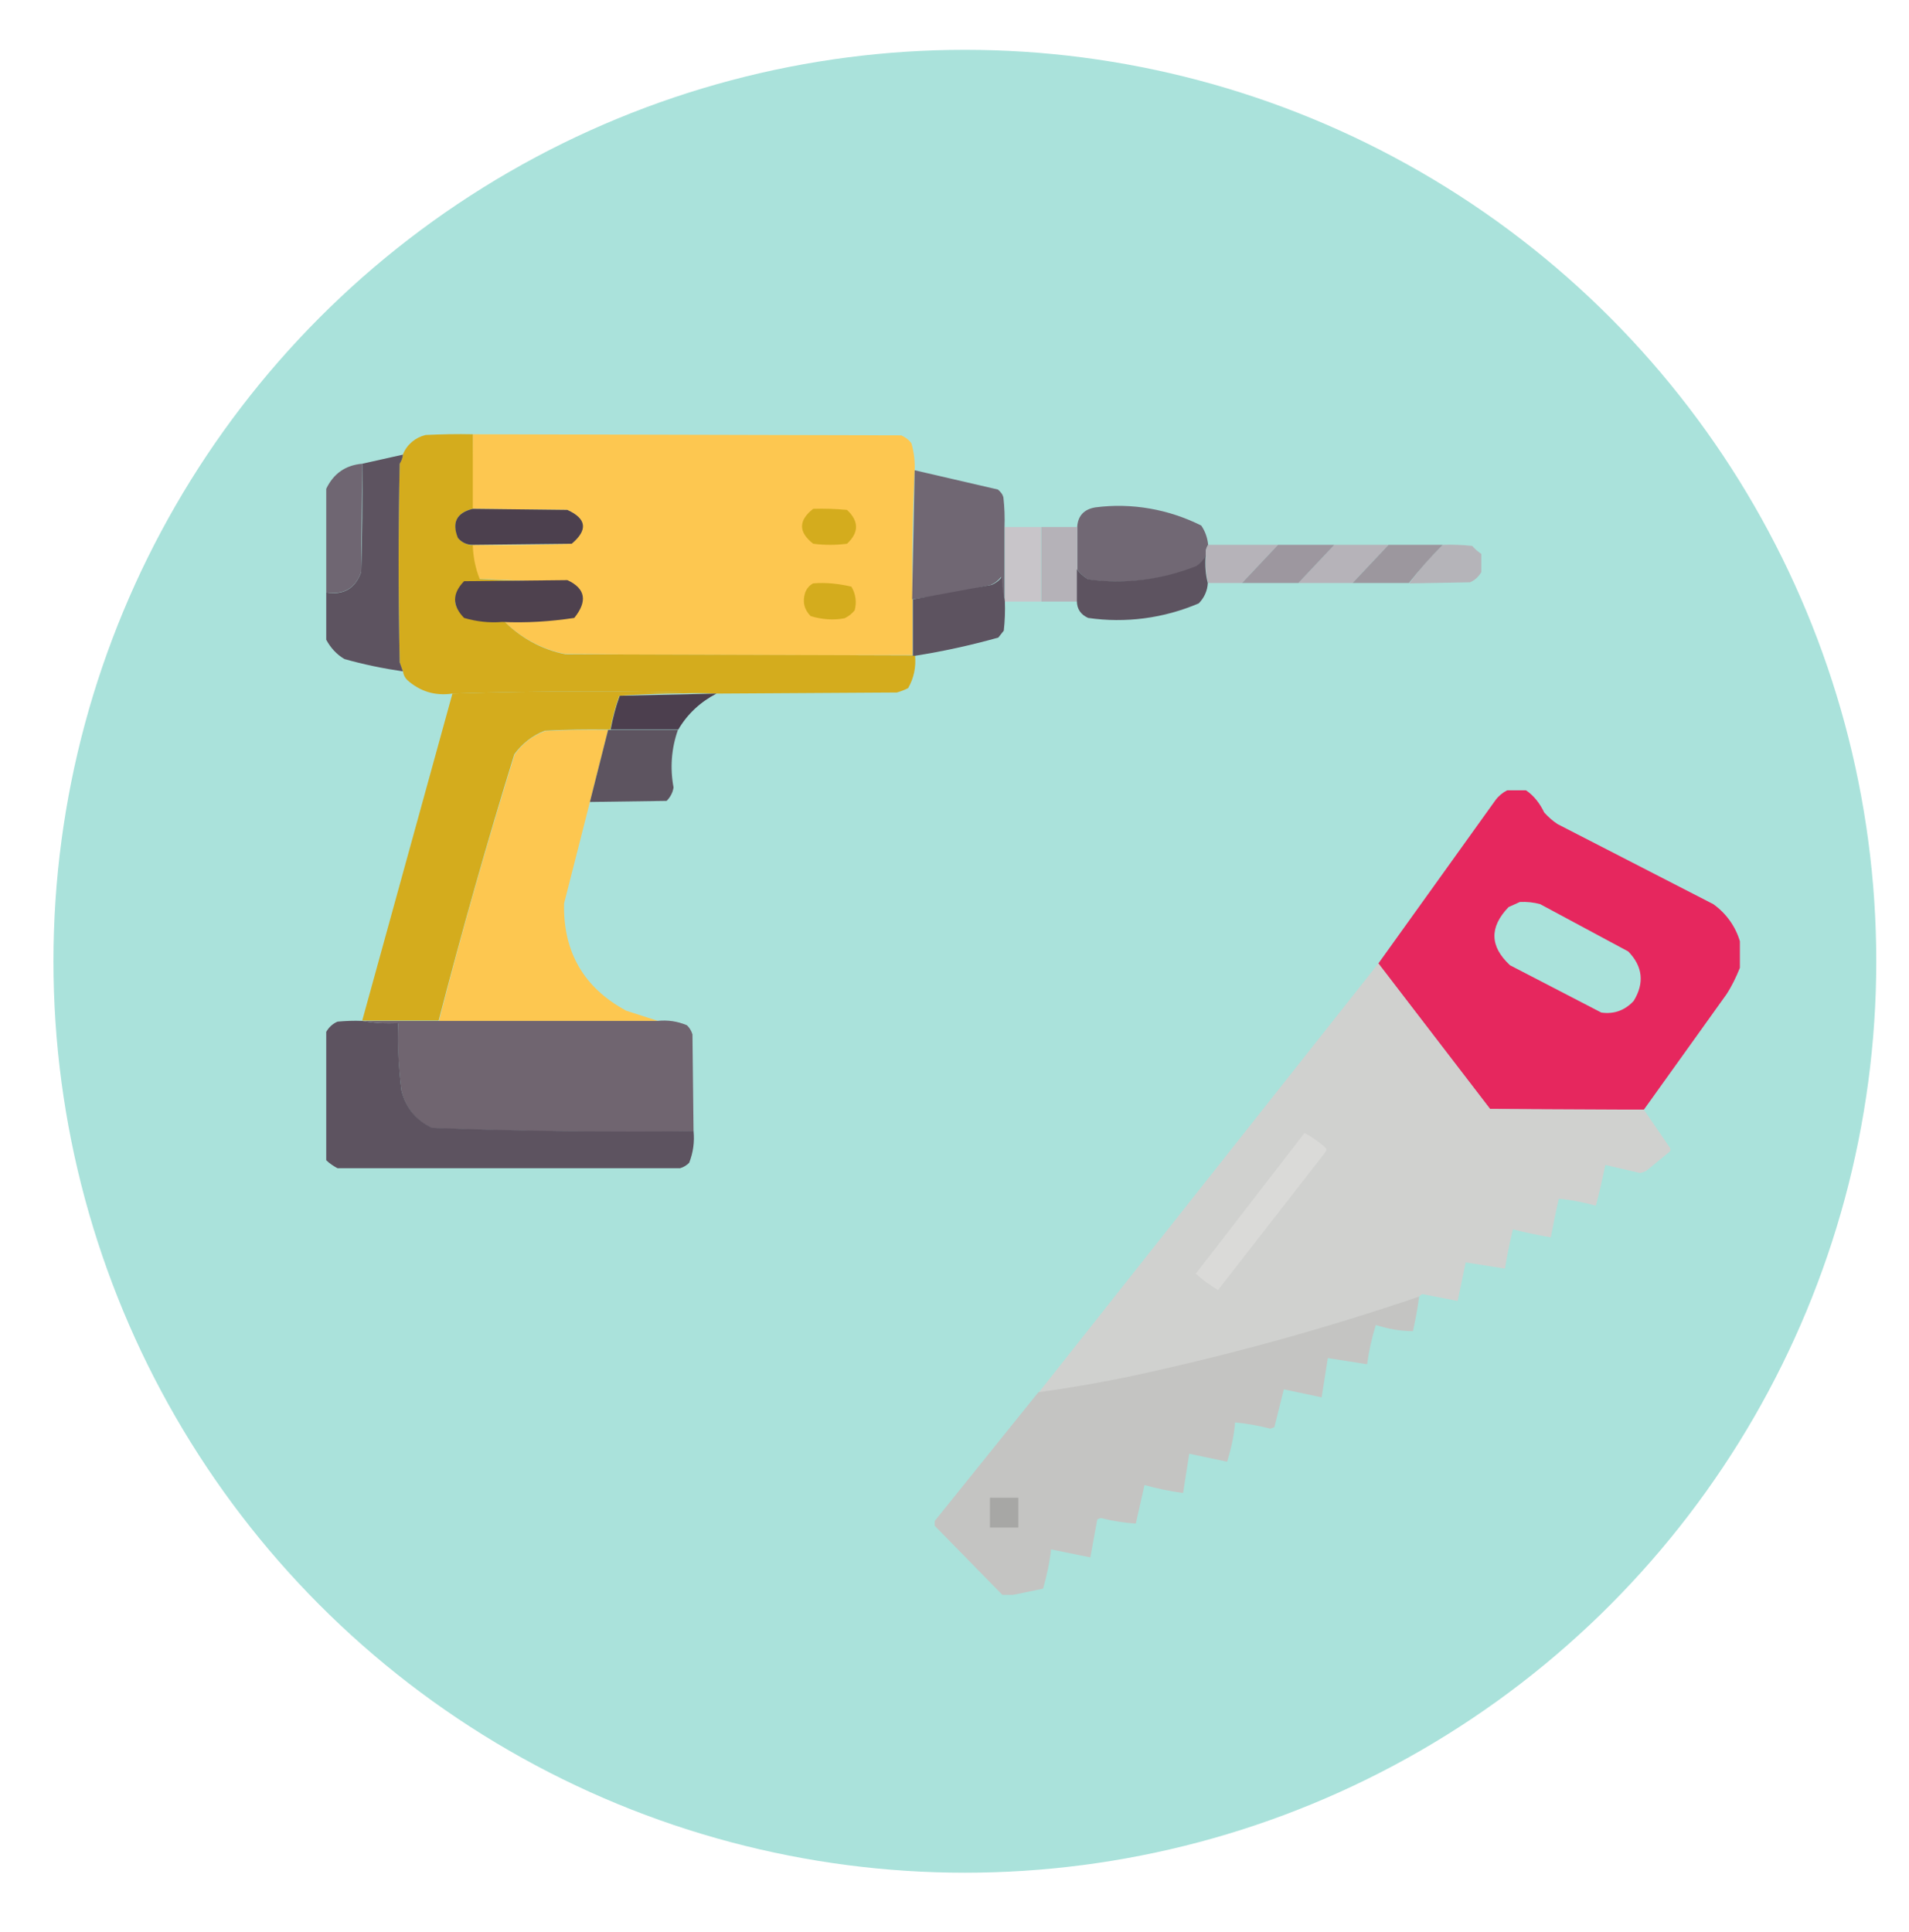 <?xml version="1.0" encoding="UTF-8"?> <svg xmlns:v="https://vecta.io/nano" xmlns="http://www.w3.org/2000/svg" xmlns:xlink="http://www.w3.org/1999/xlink" version="1.1" id="Calque_1" x="0px" y="0px" viewBox="0 0 524.9 531.1" style="enable-background:new 0 0 524.9 531.1;" xml:space="preserve"> <style type="text/css"> .st0{fill:#AAE2DB;} .st1{fill-rule:evenodd;clip-rule:evenodd;fill:#E7245C;fill-opacity:0.98;} .st2{fill-rule:evenodd;clip-rule:evenodd;fill:#D1D1CF;fill-opacity:0.99;} .st3{fill-rule:evenodd;clip-rule:evenodd;fill:#DADAD8;} .st4{fill-rule:evenodd;clip-rule:evenodd;fill:#C4C4C2;} .st5{fill-rule:evenodd;clip-rule:evenodd;fill:#A7A7A5;} .st6{fill-rule:evenodd;clip-rule:evenodd;fill:#FEC74F;fill-opacity:0.99;} .st7{fill-rule:evenodd;clip-rule:evenodd;fill:#D4AC1D;} .st8{fill-rule:evenodd;clip-rule:evenodd;fill:#5D5360;} .st9{fill-rule:evenodd;clip-rule:evenodd;fill:#6E6470;fill-opacity:0.98;} .st10{fill-rule:evenodd;clip-rule:evenodd;fill:#6F6571;fill-opacity:0.98;} .st11{fill-rule:evenodd;clip-rule:evenodd;fill:#6F6571;fill-opacity:0.97;} .st12{fill-rule:evenodd;clip-rule:evenodd;fill:#4C404E;} .st13{fill-rule:evenodd;clip-rule:evenodd;fill:#C8C5C9;} .st14{fill-rule:evenodd;clip-rule:evenodd;fill:#B6B2B8;fill-opacity:0.99;} .st15{fill-rule:evenodd;clip-rule:evenodd;fill:#B6B1B7;fill-opacity:0.96;} .st16{fill-rule:evenodd;clip-rule:evenodd;fill:#B6B1B7;fill-opacity:0.94;} .st17{fill-rule:evenodd;clip-rule:evenodd;fill:#9D979F;} .st18{fill-rule:evenodd;clip-rule:evenodd;fill:#9C979E;} .st19{fill-rule:evenodd;clip-rule:evenodd;fill:#4E414E;} .st20{fill-rule:evenodd;clip-rule:evenodd;fill:#4C3F4E;} .st21{fill-rule:evenodd;clip-rule:evenodd;fill:#5D535F;fill-opacity:0.99;} .st22{fill-rule:evenodd;clip-rule:evenodd;fill:#706570;} </style> <circle class="st0" cx="265.3" cy="264.3" r="250.6"></circle> <g> <path class="st1" d="M414.4,217.3h5.2c2.2,1.5,3.8,3.6,5,6.1c1.1,1.2,2.3,2.3,3.7,3.2l42.8,22c3.5,2.5,6.1,6.1,7.3,10.2v7.3 c-1,2.5-2.2,5-3.7,7.3L452,305.1c-14.1,0.1-28.2,0-42.3-0.2l-30.7-40l32.2-44.9C412.1,218.8,413.2,217.9,414.4,217.3L414.4,217.3z M417.9,248c1.9-0.1,3.8,0.1,5.6,0.6l24.2,13c4,4.1,4.5,8.7,1.5,13.6c-2.4,2.6-5.4,3.7-8.9,3.2l-25.1-13c-5.6-5.2-5.7-10.5-0.4-16 L417.9,248L417.9,248z"></path> <path class="st2" d="M379,264.9l30.7,40l42.3,0.2l7.1,10.4c0.3,0.5,0.3,0.9-0.2,1.3l-6.1,5c-0.6,0.4-1.3,0.6-1.9,0.7l-9.5-2.2 c-0.8,3.8-1.6,7.5-2.6,11.2c-3.3-0.9-6.7-1.6-10.2-1.9c-0.8,3.5-1.5,7-2.2,10.6c-3.5-0.6-6.9-1.3-10.4-2.2 c-0.9,3.6-1.6,7.2-2.2,10.8l-10.8-1.7l-2.2,10.6l-9.7-1.9c-0.4,0.2-0.8,0.5-1.1,0.9c-25.8,8.8-52,16.1-78.6,21.8 c-8.6,1.8-17.2,3.4-25.9,4.5L379,264.9L379,264.9z"></path> <path class="st3" d="M358.7,311.5c2,1.1,3.9,2.4,5.6,3.9c0.5,0.4,0.5,0.8,0.2,1.3l-29.6,38c-2.2-1.3-4.2-2.8-6.1-4.5L358.7,311.5 L358.7,311.5z"></path> <path class="st4" d="M390.2,356.5c-0.4,3.2-1,6.4-1.7,9.5c-3.4,0-6.8-0.6-10.2-1.7c-1.1,3.5-1.9,7.1-2.4,10.8l-10.8-1.7l-1.7,10.8 L353,382l-2.6,10.4l-1.1,0.4c-3.2-0.8-6.4-1.4-9.7-1.7c-0.3,3.7-1.1,7.3-2.2,10.8l-10.4-2.2l-1.7,10.8c-3.6-0.5-7.1-1.2-10.6-2.2 l-2.4,10.6c-3.2-0.2-6.4-0.7-9.5-1.5c-0.4,0-0.8,0.2-1.1,0.4l-1.9,10.4l-10.8-2.2c-0.4,3.7-1.2,7.3-2.2,10.8l-8.2,1.7h-3l-18.6-19 v-1.3l28.5-35.4c8.7-1.2,17.3-2.7,25.9-4.5C338.2,372.5,364.4,365.3,390.2,356.5L390.2,356.5z"></path> <path class="st5" d="M272.2,411.8h7.8v8.2h-7.8V411.8z"></path> <path class="st6" d="M130,119.4l117.8,0.3c1.1,0.5,2.1,1.2,2.8,2.2c0.7,2.4,1,4.9,0.9,7.4c-0.6,11.8-0.8,23.6-0.6,35.3v15.5 c-31.8,0.1-63.7,0-95.5-0.3c-6.6-1.3-12.7-4.7-17.4-9.6c6.6,0.3,13.3,0,19.8-0.9c3.7-4,3.1-7-1.9-9l-24.2-1.2 c-1.2-3-1.8-6.1-1.9-9.3c9.1,0.1,18.2,0,27.3-0.3c4.5-3.8,4.1-6.9-1.2-9.3l-26-0.3L130,119.4z"></path> <path class="st7" d="M130,119.4v20.5c-4.5,1.1-5.8,3.8-4,8.1c1.1,1.2,2.4,1.8,4,1.9c0.1,3.2,0.7,6.3,1.9,9.3l24.2,1.2 c-9.5-0.1-19,0-28.5,0.3c-3.3,2.9-3.3,5.8,0,8.7c3.5,0.8,7,1.1,10.5,0.9c4.7,4.9,10.7,8.3,17.4,9.6l95.5,0.3h0.6 c0.3,3.2-0.3,6.2-1.9,9c-1,0.5-2,0.9-3.1,1.2l-49,0.3c-24.4-0.8-48.8-0.8-73.2,0c-4.8,0.7-8.9-0.6-12.4-3.7 c-0.7-0.7-1.1-1.5-1.2-2.5c-0.4-0.8-0.7-1.6-0.9-2.5c-0.4-18.2-0.4-36.4,0-54.6c0.5-0.8,0.8-1.6,0.9-2.5c1.1-2.7,3.4-4.6,6.2-5.3 C121.3,119.4,125.6,119.3,130,119.4L130,119.4z"></path> <path class="st8" d="M110.8,125c-0.1,0.9-0.4,1.7-0.9,2.5c-0.4,18.2-0.4,36.4,0,54.6c0.3,0.9,0.6,1.7,0.9,2.5 c-5.4-0.8-10.8-1.9-16.1-3.4c-2.2-1.3-3.8-3.1-5-5.3v-13c4.8,0.8,8-1.1,9.6-5.6c0.3-9.9,0.4-19.8,0.3-29.8L110.8,125L110.8,125z"></path> <path class="st9" d="M99.6,127.5l-0.3,29.8c-1.6,4.5-4.8,6.3-9.6,5.6v-28.5C91.7,130.2,95,127.9,99.6,127.5z"></path> <g> <path class="st10" d="M251.5,129.3l22.9,5.3c0.7,0.6,1.3,1.3,1.5,2.2c0.3,2.7,0.4,5.4,0.3,8.1v20.5c-0.5-2.2-0.8-4.5-0.9-6.8 c-0.7,0.9-1.7,1.7-2.8,2.2c-7.2,1.7-14.4,3-21.7,4L251.5,129.3L251.5,129.3z"></path> <path class="st11" d="M332.2,149.8c-0.6,0.9-0.8,1.9-0.6,3.1c-0.7,1-1.5,2-2.5,2.8c-9.4,3.8-19.7,5.1-29.8,3.7 c-1.2-0.7-2.3-1.7-3.1-2.8v-11.8c0.2-3,1.9-4.8,5-5.3c10-1.3,20.1,0.5,29.1,5C331.4,146.1,332,147.9,332.2,149.8L332.2,149.8z"></path> </g> <path class="st12" d="M130,139.9l26,0.3c5.3,2.4,5.7,5.5,1.2,9.3l-27.3,0.3c-1.6,0-3-0.7-4-1.9C124.2,143.7,125.5,141,130,139.9 L130,139.9z"></path> <path class="st7" d="M223.6,139.9c3.1-0.1,6.2,0,9.3,0.3c3.3,3.1,3.3,6.2,0,9.3c-3.1,0.4-6.2,0.4-9.3,0 C219.5,146.3,219.5,143.1,223.6,139.9z"></path> <path class="st13" d="M276.3,144.9h9.9v20.5h-9.9V144.9z"></path> <path class="st14" d="M286.3,144.9h9.9v20.5h-9.9V144.9z"></path> <g> <path class="st15" d="M332.2,149.8h19.2l-9.9,10.5h-9.3c-0.6-2.4-0.8-4.8-0.6-7.4C331.4,151.7,331.6,150.7,332.2,149.8 L332.2,149.8z M366.9,149.8h14.9l-9.9,10.5H357L366.9,149.8z"></path> <path class="st16" d="M396.7,149.8c2.7-0.1,5.4,0,8.1,0.3c0.7,0.8,1.6,1.6,2.5,2.2v5c-0.7,1.2-1.7,2.2-3.1,2.8l-16.7,0.3 C390.2,156.6,393.3,153.1,396.7,149.8L396.7,149.8z"></path> </g> <path class="st17" d="M351.4,149.8h15.5l-9.9,10.5h-15.5L351.4,149.8z"></path> <path class="st18" d="M381.8,149.8h14.9c-3.3,3.3-6.4,6.8-9.3,10.5h-15.5L381.8,149.8L381.8,149.8z"></path> <path class="st8" d="M331.5,152.9c-0.2,2.6,0,5.1,0.6,7.4c-0.1,2.1-1,4.1-2.5,5.6c-9.6,4.1-20.1,5.5-30.4,4c-2-0.9-3.1-2.4-3.1-4.7 v-8.7c0.8,1.1,1.9,2.1,3.1,2.8c10.1,1.4,20.3,0.1,29.8-3.7C330,154.9,330.8,153.9,331.5,152.9L331.5,152.9z M276.3,165.3 c0.1,2.7,0,5.4-0.3,8.1l-1.5,1.9c-7.5,2.1-15.2,3.8-22.9,5h-0.6v-15.5l21.7-4c1.1-0.5,2.1-1.2,2.8-2.2 C275.5,160.8,275.8,163.1,276.3,165.3L276.3,165.3z"></path> <path class="st19" d="M156,159.5c5,2.3,5.6,5.8,1.9,10.4c-6.6,1-13.2,1.4-19.8,1.1c-3.6,0.3-7.1-0.1-10.5-1.1 c-3.3-3.4-3.3-6.7,0-10.1L156,159.5L156,159.5z"></path> <path class="st7" d="M223.6,160.4c3.5-0.3,7.1,0.1,10.5,0.9c1.2,2,1.5,4.3,0.9,6.5c-0.7,0.9-1.7,1.7-2.8,2.2 c-3.1,0.6-6.3,0.3-9.3-0.6c-1.8-1.8-2.3-4-1.5-6.5C221.9,161.7,222.6,160.9,223.6,160.4L223.6,160.4z M197.6,190.7H197 c-8.9-0.2-17.8,0-26.7,0.6c-1.1,3-1.9,6.1-2.5,9.3h-0.6c-5.8-0.1-11.6,0-17.4,0.3c-3.4,1.3-6.3,3.6-8.4,6.5 c-7.5,24.2-14.4,48.6-20.8,73.2H99.6l24.8-89.9C148.8,189.9,173.2,189.9,197.6,190.7z"></path> <path class="st20" d="M197,190.7c-4.4,2.3-8,5.6-10.5,9.9h-18.6c0.6-3.2,1.4-6.3,2.5-9.3L197,190.7L197,190.7z"></path> <path class="st6" d="M167.2,200.7l-5,19.8l-7.1,27.9c-0.3,13.3,5.4,23.2,17.1,29.5l8.7,2.8h-60.2c6.3-24.6,13.3-49,20.8-73.2 c2.1-3,4.9-5.2,8.4-6.5C155.6,200.7,161.4,200.6,167.2,200.7L167.2,200.7z"></path> <path class="st21" d="M167.2,200.7h19.2c-1.8,5.1-2.2,10.5-1.2,15.8c-0.2,1.4-0.9,2.7-1.9,3.7l-21.1,0.3L167.2,200.7L167.2,200.7z"></path> <path class="st22" d="M99.6,280.7h81.2c2.8-0.3,5.5,0.1,8.1,1.2c0.7,0.7,1.2,1.5,1.5,2.5l0.3,26.7c-24,0.3-48,0-71.9-0.9 c-4.4-2.1-7.2-5.5-8.4-10.2c-0.8-6.2-1.2-12.4-0.9-18.6C106.1,281.5,102.8,281.3,99.6,280.7L99.6,280.7z"></path> <path class="st8" d="M99.6,280.7c3.2,0.6,6.5,0.8,9.9,0.6c-0.2,6.2,0.1,12.4,0.9,18.6c1.2,4.7,4,8.1,8.4,10.2 c23.9,0.9,47.9,1.2,71.9,0.9c0.3,3-0.1,5.9-1.2,8.7c-0.7,0.7-1.5,1.2-2.5,1.5H92.8c-1.1-0.6-2.2-1.3-3.1-2.2v-35.3 c0.7-1.2,1.7-2.2,3.1-2.8C95,280.7,97.3,280.6,99.6,280.7L99.6,280.7z"></path> </g> </svg> 